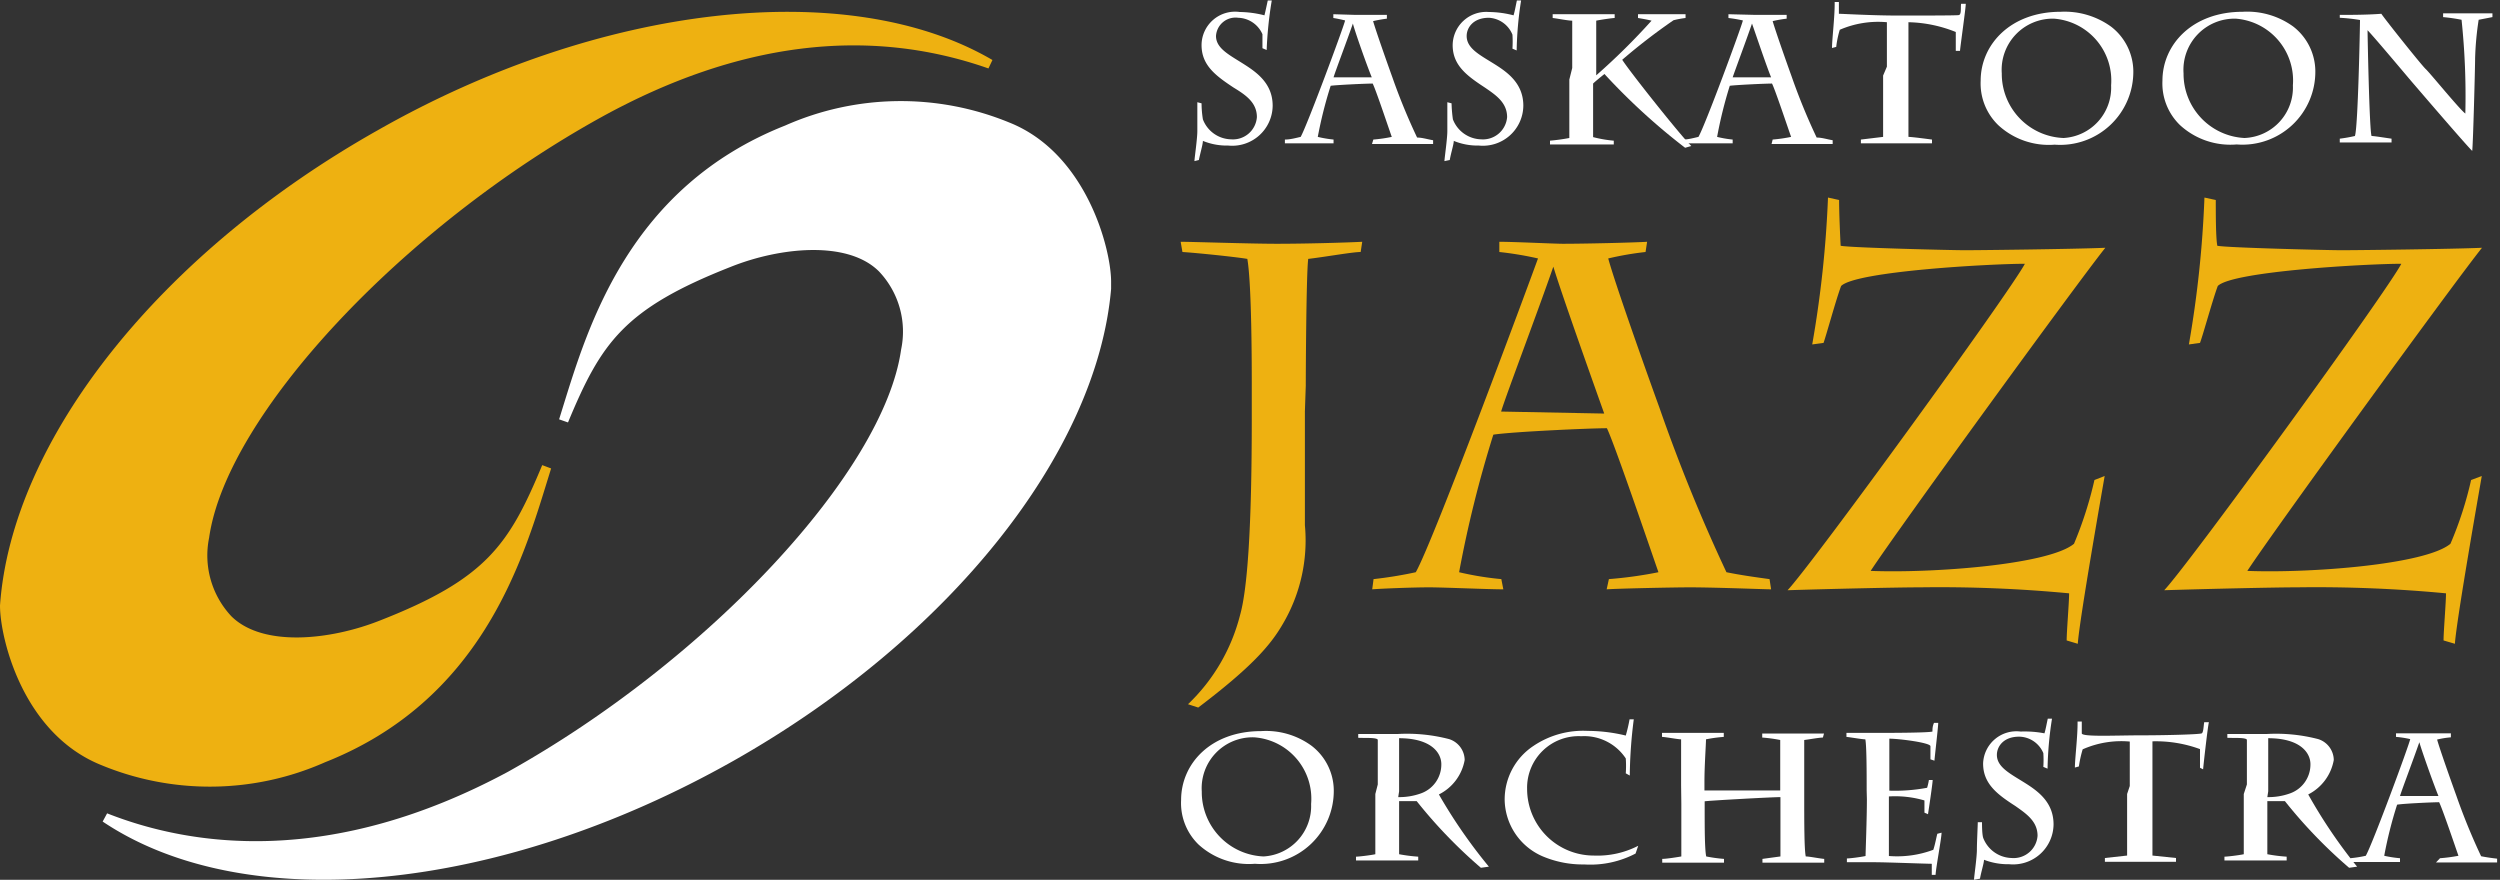 <?xml version="1.0" encoding="UTF-8"?> <svg xmlns="http://www.w3.org/2000/svg" width="112.5" height="39.59" viewBox="0 0 112.5 39.59"><rect x="0" y="0" width="112.5" height="39.59" fill="#333333" stroke="none"/><defs><style>.cls-1{fill:#fff;}.cls-2{fill:#eeb111;}</style></defs><g id="Layer_2" data-name="Layer 2"><g id="Layer_1-2" data-name="Layer 1"><path class="cls-1" d="M53.75,7.25c0-.12.13-1,.13-1.35s0-1.1,0-1.3l.19.05a4.66,4.66,0,0,0,.06.72,1.39,1.39,0,0,0,1.27.9,1.08,1.08,0,0,0,1.16-1c0-.66-.51-1-1.05-1.33-.8-.53-1.44-1-1.44-1.91A1.51,1.51,0,0,1,55.79.54,4.66,4.66,0,0,1,56.9.69c.05-.2.1-.44.15-.67l.18,0A17.35,17.35,0,0,0,57,2.25l-.19-.08c0-.28,0-.48,0-.63A1.23,1.23,0,0,0,55.72.8a.88.88,0,0,0-1,.82c0,.54.56.83,1.18,1.22s1.37.89,1.37,1.92a1.82,1.82,0,0,1-2,1.79,2.83,2.83,0,0,1-1.14-.21c0,.16-.12.55-.18.86Z"></path><path class="cls-1" d="M61.8,6.28a6.62,6.62,0,0,0,.83-.12c-.15-.42-.73-2.16-.86-2.4-.29,0-1.59.06-1.89.1a19.14,19.14,0,0,0-.58,2.3,5.26,5.26,0,0,0,.71.12l0,.17c-.25,0-1,0-1.24,0s-.76,0-.95,0l0-.17c.24,0,.49-.07.71-.12.29-.51,1.93-4.93,2-5.24A6.29,6.29,0,0,0,60,.81V.64L61,.67l1.41,0,0,.17a5.7,5.7,0,0,0-.62.11c.1.36.55,1.65.86,2.51a27.73,27.73,0,0,0,1.12,2.73c.23,0,.47.08.72.12l0,.17c-.1,0-.93,0-1.36,0-.24,0-1.17,0-1.39,0Zm-.92-5.22h0c-.25.73-.79,2.15-.87,2.42l1.72,0C61.53,3,61,1.51,60.88,1.06Z"></path><path class="cls-1" d="M65,7.25c0-.12.13-1,.13-1.35s0-1.1,0-1.3l.19.05a6.35,6.35,0,0,0,.06.72,1.4,1.4,0,0,0,1.27.9,1.09,1.09,0,0,0,1.17-1c0-.66-.52-1-1-1.33-.81-.53-1.45-1-1.45-1.91A1.51,1.51,0,0,1,67,.54a4.58,4.58,0,0,1,1.11.15c.06-.2.1-.44.15-.67l.19,0a15.86,15.86,0,0,0-.2,2.25l-.19-.08a5,5,0,0,0,0-.63A1.21,1.21,0,0,0,67,.8c-.71,0-1,.45-1,.82,0,.54.55.83,1.18,1.22s1.37.89,1.37,1.92a1.82,1.82,0,0,1-2,1.79,2.81,2.81,0,0,1-1.13-.21c0,.16-.13.55-.18.86Z"></path><path class="cls-1" d="M70.75,3.06c0-.77,0-1.91,0-2.13-.2,0-.68-.1-.88-.12l0-.17,1.44,0,1.35,0,0,.17c-.1,0-.65.08-.83.12,0,.26,0,1.53,0,2.2v.26A29.35,29.35,0,0,0,74.32.93c-.19-.05-.43-.09-.61-.12l0-.17,1.25,0,.89,0,0,.17a4.31,4.31,0,0,0-.54.1A27,27,0,0,0,73,2.69c.32.51,2.68,3.48,3.11,3.88l-.28.08A28.52,28.52,0,0,1,72.2,3.33c-.15.12-.41.33-.51.43V4c0,.72,0,1.87,0,2.17a5.5,5.5,0,0,0,.93.16l0,.17c-.16,0-1,0-1.47,0s-1.17,0-1.4,0l0-.17a8.66,8.66,0,0,0,.87-.12c0-.36,0-1.46,0-2.63Z"></path><path class="cls-1" d="M79.77,6.28a6.9,6.9,0,0,0,.83-.12c-.15-.42-.73-2.16-.86-2.4-.29,0-1.6.06-1.9.1a19.52,19.52,0,0,0-.57,2.3,4.86,4.86,0,0,0,.7.12l0,.17c-.25,0-1,0-1.24,0s-.76,0-1,0l0-.17c.23,0,.48-.07.7-.12.3-.51,1.93-4.93,2-5.24a6.29,6.29,0,0,0-.65-.11V.64L79,.67l1.4,0,0,.17a5.48,5.48,0,0,0-.63.11c.1.36.55,1.65.86,2.51a27.73,27.73,0,0,0,1.12,2.73c.24,0,.47.08.72.12l0,.17c-.1,0-.93,0-1.37,0-.23,0-1.16,0-1.38,0Zm-.93-5.22h0c-.25.73-.78,2.15-.87,2.42l1.73,0C79.5,3,79,1.51,78.84,1.06Z"></path><path class="cls-1" d="M84.91,3c0-.61,0-1.83,0-2a4.35,4.35,0,0,0-2.12.34,4.31,4.31,0,0,0-.16.77l-.19.05c0-.39.13-1.42.12-2.07l.19,0c0,.1,0,.36,0,.53.13,0,1.54.08,2.65.08S88,.7,88.14.68s.08-.35.11-.51l.21,0c0,.19-.24,1.87-.26,2.12l-.19,0c0-.33,0-.67,0-.85A6,6,0,0,0,85.88,1c0,.22,0,1.42,0,2V3.4c0,.72,0,2.11,0,2.76.16,0,.9.1,1.06.12l0,.17c-.19,0-1.15,0-1.61,0s-1.35,0-1.59,0l0-.17,1-.12c0-.64,0-2,0-2.76Z"></path><path class="cls-1" d="M89.92,5.63a2.61,2.61,0,0,1-.79-2c0-1.62,1.34-3.1,3.6-3.1A3.57,3.57,0,0,1,95,1.2a2.56,2.56,0,0,1,1,2,3.29,3.29,0,0,1-3.54,3.31A3.35,3.35,0,0,1,89.92,5.63ZM95,3.84a2.79,2.79,0,0,0-2.57-3A2.3,2.3,0,0,0,90.08,3.3a2.89,2.89,0,0,0,2.78,2.91A2.27,2.27,0,0,0,95,3.84Z"></path><path class="cls-1" d="M98.1,5.63a2.61,2.61,0,0,1-.79-2c0-1.62,1.34-3.1,3.61-3.1a3.53,3.53,0,0,1,2.27.66,2.56,2.56,0,0,1,1,2,3.28,3.28,0,0,1-3.54,3.31A3.35,3.35,0,0,1,98.1,5.63Zm5.08-1.79a2.79,2.79,0,0,0-2.57-3A2.3,2.3,0,0,0,98.26,3.3,2.89,2.89,0,0,0,101,6.21,2.27,2.27,0,0,0,103.18,3.84Z"></path><path class="cls-1" d="M105.29.67c.46,0,1.23,0,1.87-.05.18.27,1.83,2.34,2,2.49s1.52,1.81,1.78,2a32.81,32.81,0,0,0-.17-4.22,7.84,7.84,0,0,0-.83-.12l0-.17,1.22,0,1,0,0,.17-.62.12a13.56,13.56,0,0,0-.16,1.74c0,.38-.09,3.83-.13,4.16-.25-.23-2.52-2.88-2.71-3.1s-1.68-2-2-2.33c0,.16.08,4.47.18,4.76.13,0,.74.1.9.12l0,.17c-.15,0-1,0-1.21,0s-.88,0-1.12,0l0-.17a6.38,6.38,0,0,0,.68-.12c.14-.34.23-4.95.23-5.22a8.11,8.11,0,0,0-.91-.1Z"></path><path class="cls-2" d="M58.72,18.52v5.11a7.4,7.4,0,0,1-1,4.46c-.55.95-1.41,1.94-3.8,3.75l-.46-.15a8.39,8.39,0,0,0,2.34-4c.33-1.15.53-3.89.53-8.84V17.37c0-.84,0-4.57-.2-5.72-.53-.09-2.28-.27-2.92-.31l-.08-.46c.53,0,3.13.09,4.35.09s3.07-.05,3.82-.09l-.07.46c-.37,0-1.59.22-2.36.31-.09.68-.11,5.21-.11,5.7Z"></path><path class="cls-2" d="M72.4,26.06a18.73,18.73,0,0,0,2.23-.31c-.4-1.15-2-5.84-2.32-6.48-.78,0-4.29.16-5.11.29a52.73,52.73,0,0,0-1.54,6.19,13.7,13.7,0,0,0,1.9.31l.09.46c-.69,0-2.7-.09-3.34-.09s-2.06.05-2.56.09l.06-.46a18.37,18.37,0,0,0,1.9-.31c.8-1.4,5.2-13.28,5.5-14.12a15.4,15.4,0,0,0-1.74-.29l0-.46c.66,0,2.49.09,2.87.09.93,0,3.14-.05,3.78-.09l-.07.46a14,14,0,0,0-1.68.29c.27,1,1.48,4.44,2.32,6.76a76.43,76.43,0,0,0,3,7.36c.64.13,1.28.22,1.94.31l.07.46c-.27,0-2.5-.09-3.67-.09-.64,0-3.14.05-3.73.09ZM69.9,12h0c-.69,2-2.13,5.79-2.35,6.52l4.64.09C71.67,17.15,70.27,13.22,69.9,12Z"></path><path class="cls-2" d="M94.71,21.42c-.11.64-1.13,6.43-1.21,7.55L93,28.82c0-.42.11-1.7.11-2.12a61.84,61.84,0,0,0-6.67-.27c-1,0-4.07.07-6,.13,1.11-1.17,10-13.41,10.68-14.69-1.51,0-7.6.33-8.27,1-.22.58-.66,2.19-.79,2.56l-.51.07a49.46,49.46,0,0,0,.71-6.61l.5.11c0,.6.05,1.73.07,2.06.46.09,5,.2,5.59.2s4.95-.05,6.32-.11c-1.22,1.52-9.39,12.75-10.56,14.54,2.74.11,8-.27,9.15-1.22a17.25,17.25,0,0,0,.92-2.87Z"></path><path class="cls-2" d="M111.68,21.42c-.11.64-1.13,6.43-1.21,7.55l-.51-.15c0-.42.11-1.7.11-2.12a61.93,61.93,0,0,0-6.68-.27c-1,0-4.06.07-6,.13,1.11-1.17,10-13.41,10.67-14.69-1.5,0-7.6.33-8.26,1-.22.58-.66,2.19-.8,2.56l-.5.07a49.14,49.14,0,0,0,.7-6.61l.51.11c0,.6,0,1.73.07,2.06.46.09,5,.2,5.59.2s5-.05,6.32-.11c-1.22,1.52-9.39,12.75-10.56,14.54,2.74.11,8-.27,9.14-1.22a16.37,16.37,0,0,0,.93-2.87Z"></path><path class="cls-1" d="M53.93,38a2.6,2.6,0,0,1-.78-2c0-1.63,1.33-3.1,3.6-3.1a3.47,3.47,0,0,1,2.27.66,2.55,2.55,0,0,1,1,2,3.29,3.29,0,0,1-3.55,3.31A3.36,3.36,0,0,1,53.93,38ZM59,36.18a2.77,2.77,0,0,0-2.56-3,2.29,2.29,0,0,0-2.36,2.44,2.9,2.9,0,0,0,2.78,2.92A2.27,2.27,0,0,0,59,36.18Z"></path><path class="cls-1" d="M62,35.3c0-.3,0-1.87,0-2s-.7-.08-.88-.1l0-.17h1.77a7.54,7.54,0,0,1,2.32.23,1,1,0,0,1,.7.94,2.15,2.15,0,0,1-1.16,1.55A23.29,23.29,0,0,0,67,39l-.36.05a21.94,21.94,0,0,1-2.89-3l-.79,0v.21c0,.54,0,1.8,0,2.18a7.19,7.19,0,0,0,.86.11l0,.17-1.41,0-1.39,0,0-.17c.12,0,.64-.06.87-.11,0-.24,0-1.85,0-2.71Zm.92.57a2.85,2.85,0,0,0,1-.16,1.38,1.38,0,0,0,.94-1.32c0-.53-.48-1.17-1.9-1.17,0,.34,0,1.81,0,2.39Z"></path><path class="cls-1" d="M73.16,34.8a4.8,4.8,0,0,0,0-.67,2.24,2.24,0,0,0-2-1,2.32,2.32,0,0,0-2.44,2.37,3,3,0,0,0,3,3,4,4,0,0,0,2-.44l-.12.35a4.39,4.39,0,0,1-2.31.49,4.63,4.63,0,0,1-1.86-.36A2.82,2.82,0,0,1,67.71,36,2.89,2.89,0,0,1,69,33.57a4,4,0,0,1,2.45-.68,7.35,7.35,0,0,1,1.71.21,7,7,0,0,0,.17-.73l.19,0a21.18,21.18,0,0,0-.18,2.53Z"></path><path class="cls-1" d="M75.65,35.35c0-.27,0-1.81,0-2.08-.15,0-.66-.1-.86-.11l0-.18c.13,0,.91,0,1.44,0s1.21,0,1.34,0l0,.18a6.46,6.46,0,0,0-.8.11c0,.22-.07,1.19-.07,1.9v.4c.21,0,3.08,0,3.41,0v-.37c0-.64,0-1.69,0-1.9a6.65,6.65,0,0,0-.81-.11l0-.18c.14,0,.9,0,1.41,0s1.22,0,1.37,0l-.05.18c-.16,0-.6.08-.84.11,0,.16,0,1.86,0,2.08v.57c0,.95,0,2.31.07,2.59.16,0,.66.1.83.11l0,.17-1.38,0-1.4,0,0-.17.81-.11c0-.28,0-1.32,0-2.19v-.48c-.39,0-3.29.16-3.41.19v.29c0,.83,0,1.88.07,2.19a6.61,6.61,0,0,0,.8.11l0,.17-1.34,0-1.44,0,0-.17c.19,0,.7-.08.86-.11,0-.39,0-1.77,0-2.39Z"></path><path class="cls-1" d="M84,35.57c0-.74,0-2-.06-2.3-.15,0-.65-.09-.85-.11l0-.18.74,0h.72c.26,0,2.19,0,2.41-.06,0-.1,0-.24.07-.39l.19,0c0,.17-.15,1.45-.17,1.7l-.18-.06s0-.43,0-.59-1.41-.34-1.85-.34c0,.11,0,1.7,0,2.18v.16a7.86,7.86,0,0,0,1.7-.13,2.49,2.49,0,0,0,.08-.35l.17,0c0,.15-.17,1.28-.21,1.54l-.16-.07c0-.17,0-.38,0-.55a4.69,4.69,0,0,0-1.6-.18V36c0,.5,0,2.29,0,2.52a4.64,4.64,0,0,0,2-.28c.09-.28.13-.54.18-.72l.19-.05c0,.24-.24,1.49-.27,1.9l-.17,0c0-.21,0-.36,0-.5-.24,0-2.06-.07-2.58-.07l-1.24,0,0-.17c.13,0,.62-.06.84-.11,0-.15.06-1.66.06-2.56Z"></path><path class="cls-1" d="M88.83,39.59c0-.11.13-1,.13-1.35S89,37.14,89,37l.19,0c0,.1,0,.57.06.72a1.41,1.41,0,0,0,1.27.89,1.08,1.08,0,0,0,1.17-1c0-.66-.52-1-1-1.34-.81-.52-1.45-1-1.45-1.91a1.5,1.5,0,0,1,1.69-1.44A4.7,4.7,0,0,1,92,33c.06-.19.1-.44.15-.66l.19,0a16,16,0,0,0-.2,2.25l-.19-.08a4.67,4.67,0,0,0,0-.62,1.2,1.2,0,0,0-1.09-.74c-.71,0-1,.45-1,.82,0,.53.55.82,1.18,1.21s1.37.89,1.37,1.92a1.82,1.82,0,0,1-2,1.79,3,3,0,0,1-1.13-.2c0,.15-.13.55-.18.85Z"></path><path class="cls-1" d="M95.84,35.37c0-.61,0-1.82,0-2a4.29,4.29,0,0,0-2.12.35,5.3,5.3,0,0,0-.17.77l-.18.05c0-.4.13-1.42.12-2.07l.19,0c0,.11,0,.36,0,.53s1.54.09,2.65.09S99,33.05,99.08,33s.08-.35.11-.5l.21,0c-.05.19-.24,1.87-.26,2.12L99,34.55c0-.33,0-.66,0-.84a5.75,5.75,0,0,0-2.14-.35c0,.22,0,1.42,0,2v.37c0,.72,0,2.11,0,2.77l1.06.11,0,.17-1.61,0-1.59,0,0-.17,1-.11c0-.64,0-2,0-2.77Z"></path><path class="cls-1" d="M101.11,35.3c0-.3,0-1.87,0-2s-.7-.08-.88-.1l0-.17h1.77a7.54,7.54,0,0,1,2.32.23,1,1,0,0,1,.7.94,2.16,2.16,0,0,1-1.15,1.55A23,23,0,0,0,106.07,39l-.36.05a21.94,21.94,0,0,1-2.89-3l-.79,0v.21c0,.54,0,1.8,0,2.18a7.11,7.11,0,0,0,.87.11l0,.17-1.41,0-1.39,0,0-.17c.12,0,.64-.06.87-.11,0-.24,0-1.85,0-2.71Zm.92.57a2.85,2.85,0,0,0,1-.16,1.38,1.38,0,0,0,.94-1.32c0-.53-.48-1.17-1.9-1.17,0,.34,0,1.81,0,2.39Z"></path><path class="cls-1" d="M109.8,38.62a7.22,7.22,0,0,0,.83-.11c-.15-.43-.74-2.17-.87-2.41-.28,0-1.59.06-1.89.11a18.64,18.64,0,0,0-.58,2.3,5.27,5.27,0,0,0,.71.11l0,.17-1.24,0-1,0,0-.17a5.37,5.37,0,0,0,.7-.11c.3-.52,1.93-4.93,2-5.25a4.49,4.49,0,0,0-.64-.1V33c.24,0,.93,0,1.06,0,.35,0,1.17,0,1.41,0l0,.18a4,4,0,0,0-.62.1c.1.37.55,1.65.86,2.51a27.85,27.85,0,0,0,1.12,2.74c.24.05.47.08.72.11l0,.17-1.36,0-1.39,0Zm-.93-5.22h0c-.25.73-.79,2.15-.87,2.42l1.73,0C109.52,35.31,109,33.85,108.87,33.4Z"></path><path class="cls-2" d="M14.63,34.3c7-2.77,8.87-9,10-12.67l.17-.55-.4-.15c-1.49,3.58-2.51,5.12-7.32,7-2.23.88-5.26,1.2-6.67-.2a4,4,0,0,1-1-3.53c.78-5.51,8.71-14,17.69-18.95,6.1-3.35,11.94-4.08,17.38-2.17l.18-.38C38.18-1.09,27,.17,17,5.86,7.19,11.39.53,19.78,0,27.25,0,28.68,1,33,4.56,34.43A12.79,12.79,0,0,0,14.63,34.3Z"></path><path class="cls-1" d="M45.41,5.51a12.85,12.85,0,0,0-10.08.14c-7,2.77-8.86,9-10,12.67l-.17.55.4.14c1.49-3.58,2.51-5.11,7.32-7,2.22-.89,5.26-1.2,6.67.2a3.93,3.93,0,0,1,1,3.52c-.78,5.52-8.72,14-17.69,19C14.92,39,8.67,38.12,4.82,36.6l-.2.37c6.44,4.32,17.84,3.22,28.38-2.73C42.71,28.75,49.36,20.39,50,13l0-.32C50,11.2,48.89,6.89,45.41,5.51Z"></path></g></g></svg> 